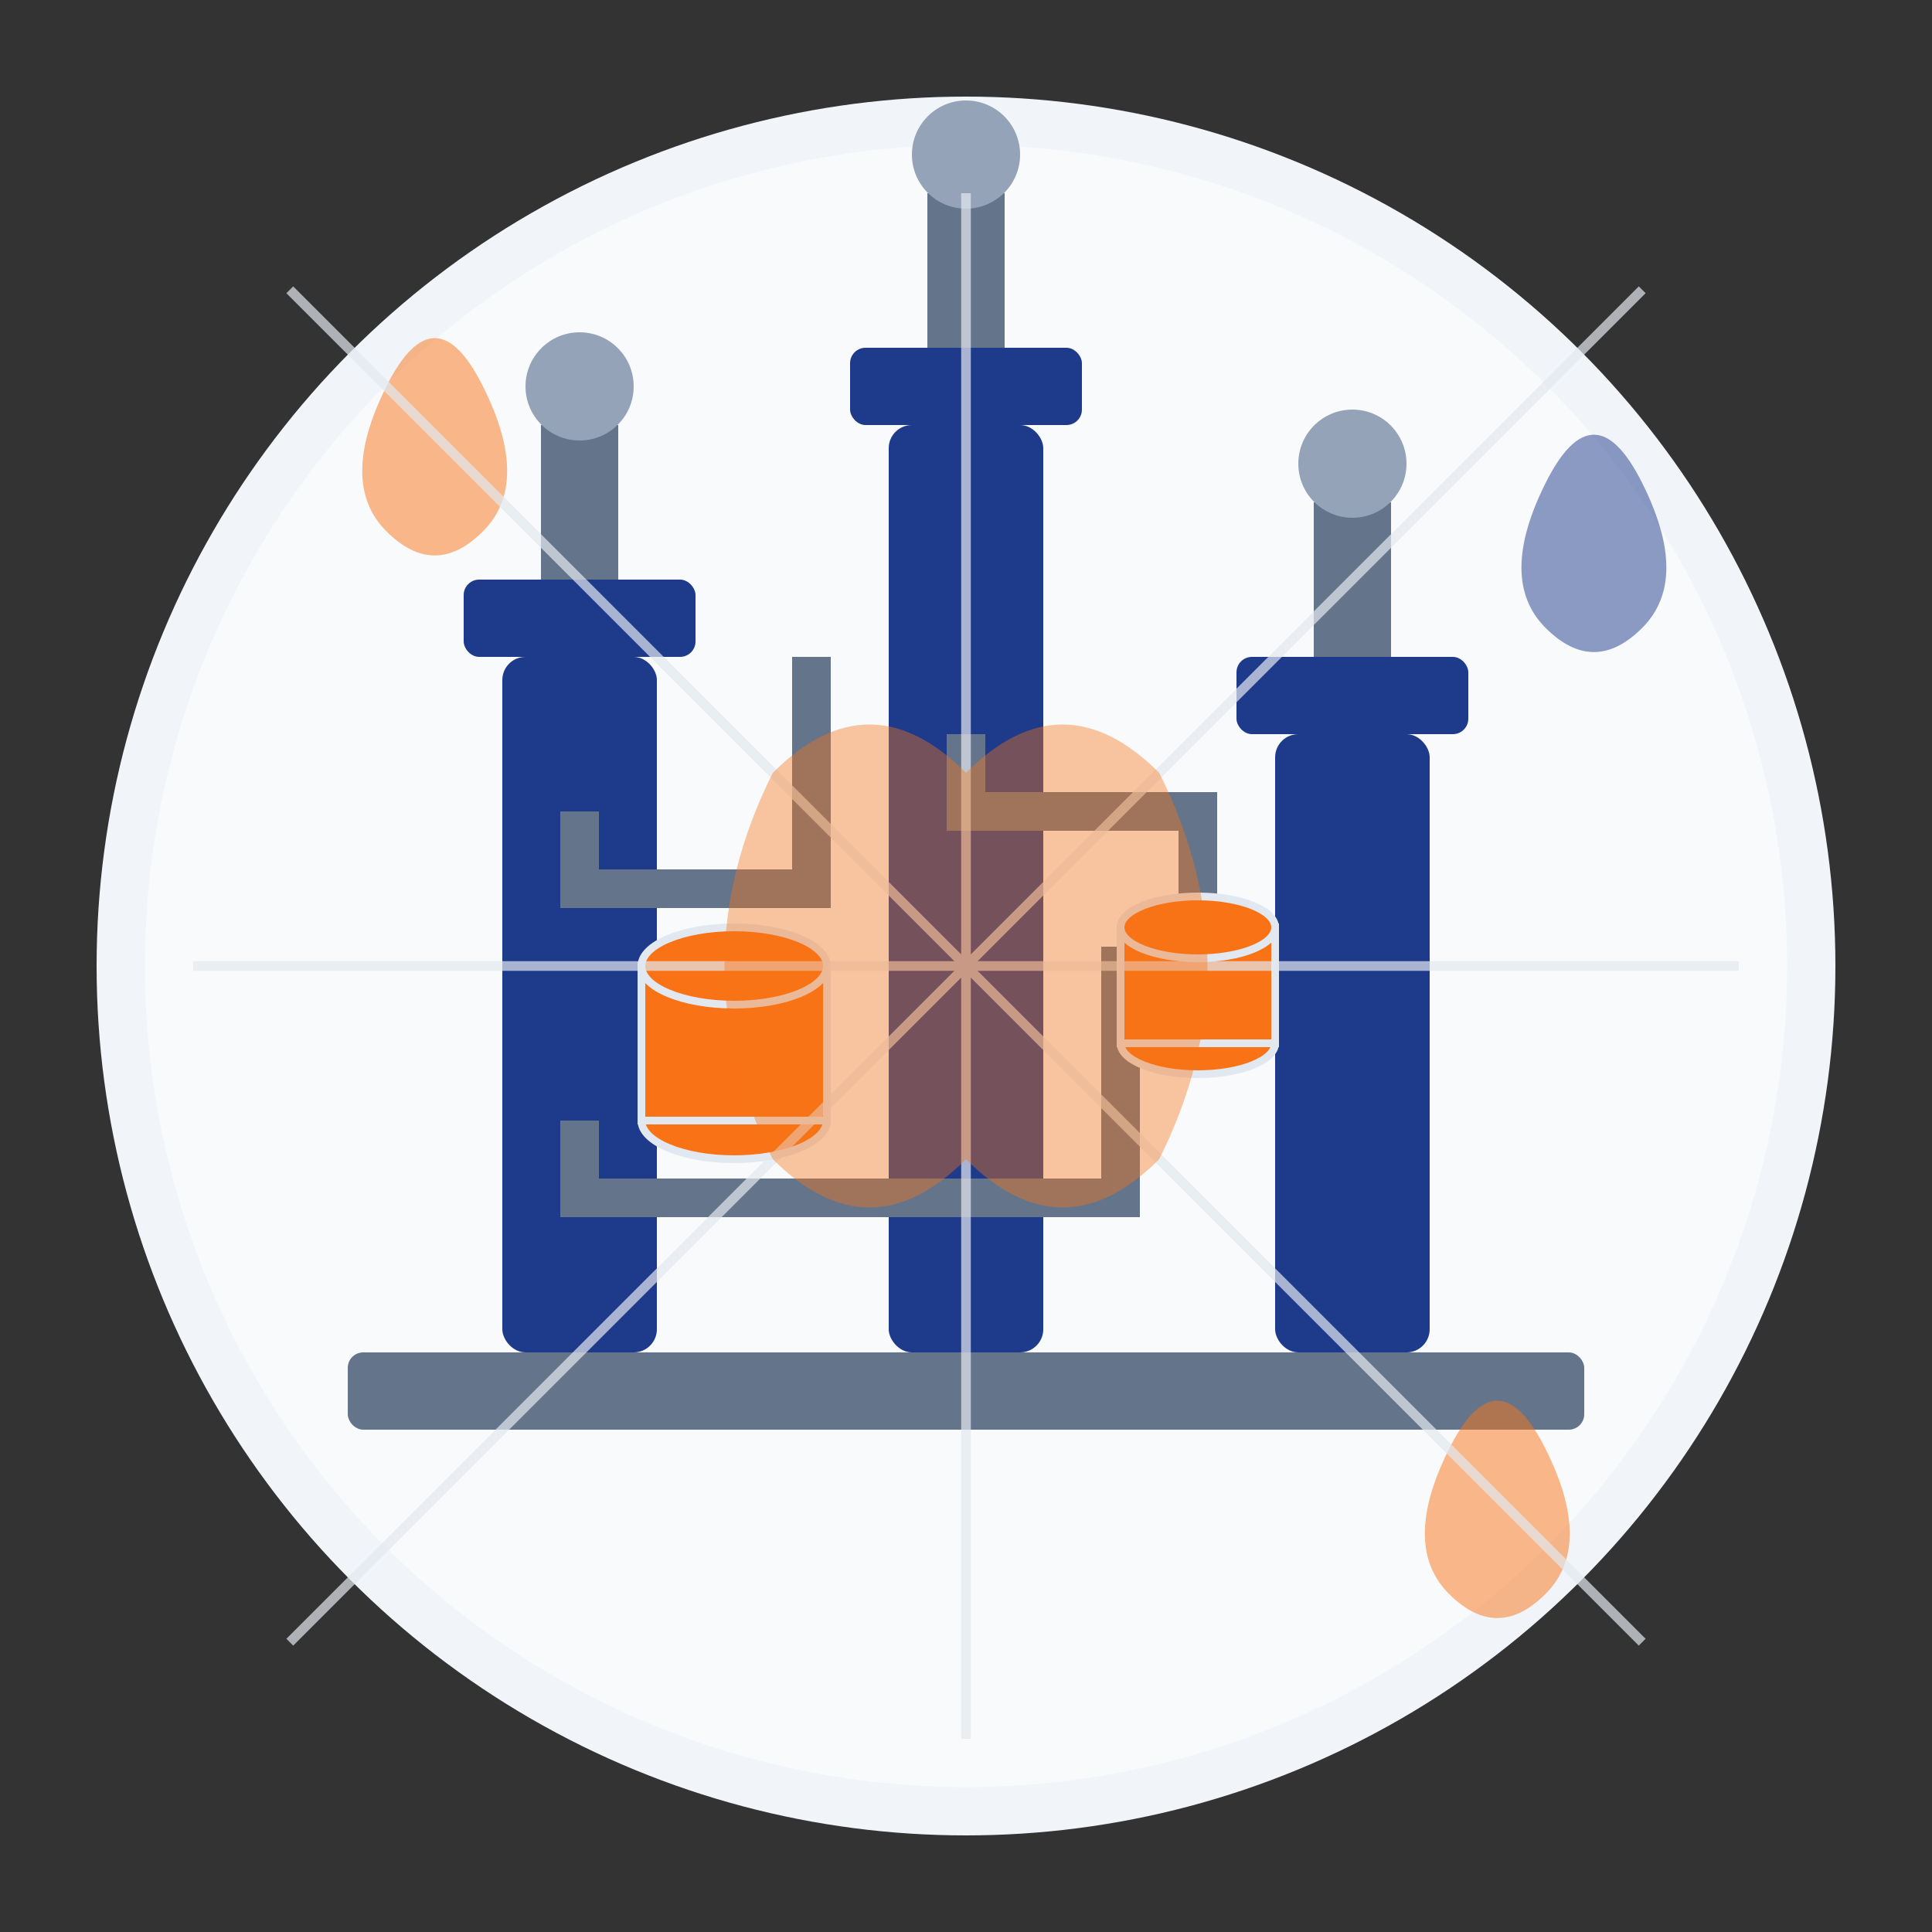 <svg xmlns="http://www.w3.org/2000/svg" viewBox="0 0 200 200" width="200" height="200">
  <rect x="0" y="0" width="200" height="200" fill="#333333" stroke="none"/>
  <!-- Background Circle -->
  <circle cx="100" cy="100" r="90" fill="#f1f5f9" />
  <circle cx="100" cy="100" r="85" fill="#f8fafc" />
  
  <!-- Industry Icon - Oil Refinery Symbol -->
  <g transform="translate(100, 100) scale(0.8)">
    <!-- Refinery Base -->
    <rect x="-80" y="50" width="160" height="10" rx="2" fill="#64748b" />
    
    <!-- Main Towers -->
    <g>
      <!-- Left Tower -->
      <rect x="-60" y="-40" width="20" height="90" fill="#1e3a8a" rx="3" />
      <rect x="-65" y="-50" width="30" height="10" fill="#1e3a8a" rx="2" />
      <rect x="-55" y="-70" width="10" height="20" fill="#64748b" />
      <circle cx="-50" cy="-75" r="7" fill="#94a3b8" />
      
      <!-- Center Tower (Tallest) -->
      <rect x="-10" y="-70" width="20" height="120" fill="#1e3a8a" rx="3" />
      <rect x="-15" y="-80" width="30" height="10" fill="#1e3a8a" rx="2" />
      <rect x="-5" y="-100" width="10" height="20" fill="#64748b" />
      <circle cx="0" cy="-105" r="7" fill="#94a3b8" />
      
      <!-- Right Tower -->
      <rect x="40" y="-30" width="20" height="80" fill="#1e3a8a" rx="3" />
      <rect x="35" y="-40" width="30" height="10" fill="#1e3a8a" rx="2" />
      <rect x="45" y="-60" width="10" height="20" fill="#64748b" />
      <circle cx="50" cy="-65" r="7" fill="#94a3b8" />
    </g>
    
    <!-- Connecting Pipes -->
    <g fill="none" stroke="#64748b" stroke-width="5">
      <path d="M-50 -20 L-50 -10 L-20 -10 L-20 -40" />
      <path d="M0 -30 L0 -20 L30 -20 L30 0 L40 0" />
      <path d="M-50 20 L-50 30 L20 30 L20 0 L40 0" />
    </g>
    
    <!-- Storage Tanks -->
    <g transform="translate(-30, 20)">
      <ellipse cx="0" cy="0" rx="12" ry="5" fill="#f97316" stroke="#e2e8f0" stroke-width="1" />
      <rect x="-12" y="-20" width="24" height="20" fill="#f97316" stroke="#e2e8f0" stroke-width="1" />
      <ellipse cx="0" cy="-20" rx="12" ry="5" fill="#f97316" stroke="#e2e8f0" stroke-width="1" />
    </g>
    
    <g transform="translate(30, 10)">
      <ellipse cx="0" cy="0" rx="10" ry="4" fill="#f97316" stroke="#e2e8f0" stroke-width="1" />
      <rect x="-10" y="-15" width="20" height="15" fill="#f97316" stroke="#e2e8f0" stroke-width="1" />
      <ellipse cx="0" cy="-15" rx="10" ry="4" fill="#f97316" stroke="#e2e8f0" stroke-width="1" />
    </g>
  </g>
  
  <!-- Decorative Elements -->
  <g opacity="0.5">
    <!-- Oil Drops -->
    <path d="M40 40 Q45 30, 50 40 Q55 50, 50 55 Q45 60, 40 55 Q35 50, 40 40" fill="#f97316" />
    <path d="M160 50 Q165 40, 170 50 Q175 60, 170 65 Q165 70, 160 65 Q155 60, 160 50" fill="#1e3a8a" />
    <path d="M150 150 Q155 140, 160 150 Q165 160, 160 165 Q155 170, 150 165 Q145 160, 150 150" fill="#f97316" />
  </g>
  
  <!-- Radiating Background Lines -->
  <g stroke="#e2e8f0" stroke-width="1" opacity="0.7">
    <line x1="100" y1="100" x2="30" y2="30" />
    <line x1="100" y1="100" x2="170" y2="30" />
    <line x1="100" y1="100" x2="170" y2="170" />
    <line x1="100" y1="100" x2="30" y2="170" />
    <line x1="100" y1="100" x2="20" y2="100" />
    <line x1="100" y1="100" x2="180" y2="100" />
    <line x1="100" y1="100" x2="100" y2="20" />
    <line x1="100" y1="100" x2="100" y2="180" />
  </g>
  
  <!-- Subtle Pulsing Animation -->
  <style>
    @keyframes pulse {
      0% { transform: scale(1); opacity: 0.8; }
      50% { transform: scale(1.05); opacity: 1; }
      100% { transform: scale(1); opacity: 0.8; }
    }
    
    #oil-drop {
      animation: pulse 3s infinite ease-in-out;
      transform-origin: center;
    }
  </style>
  
  <!-- Central Oil Drop -->
  <g id="oil-drop" transform="translate(100, 100)">
    <path d="M0 -20 Q10 -30, 20 -20 Q30 0, 20 20 Q10 30, 0 20 Q-10 30, -20 20 Q-30 0, -20 -20 Q-10 -30, 0 -20" fill="#f97316" fill-opacity="0.4" />
  </g>
</svg>
